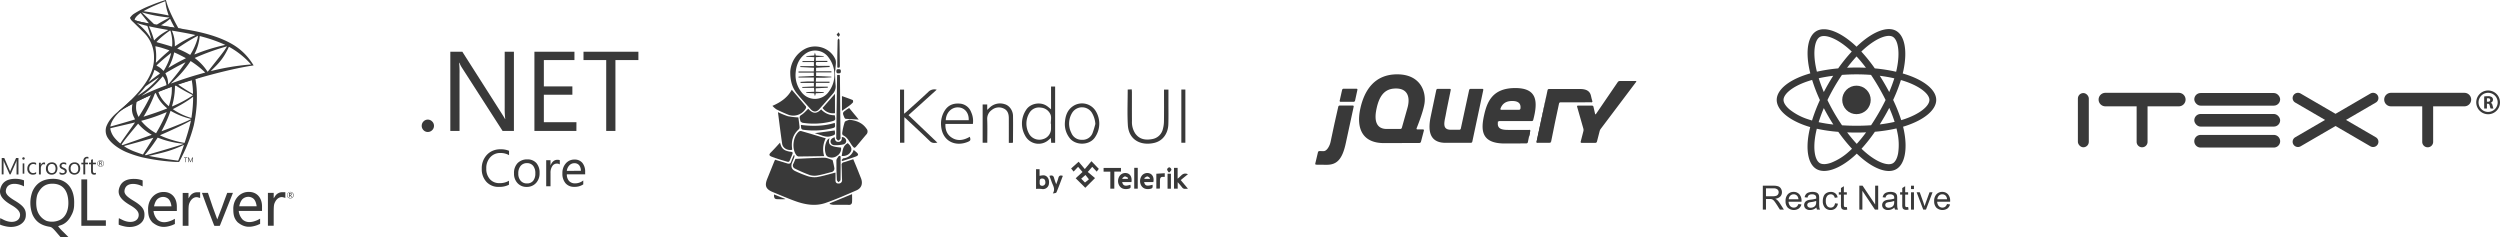 <svg xmlns="http://www.w3.org/2000/svg" width="1547.245" height="146.945" viewBox="0 0 1547.245 146.945">
  <g id="Group_606" data-name="Group 606" transform="translate(-153 -217)">
    <g id="Group_408" data-name="Group 408" transform="translate(152.86 217.002)">
      <g id="Group_407" data-name="Group 407" transform="translate(65.548 -0.002)">
        <path id="Path_2315" data-name="Path 2315" d="M957.538,643.518l-20.072,6.554L920,657.779l-4.885,1.29c-1.244,1.183-2.549,2.382-3.96,3.6-1.547,1.335-2.989,2.549-4.1,3.429a30.553,30.553,0,0,0-3.975,3.944,17.884,17.884,0,0,0-2.943,4.976,8.354,8.354,0,0,0,1.184,7.51c2.063,3.034,6.175,6.129,10.969,8.238a69.69,69.69,0,0,0,9.649,3.232,127.765,127.765,0,0,0,20.572,2.928,23.6,23.6,0,0,0,2.655,0,36.168,36.168,0,0,0,1.957-3.717,93.965,93.965,0,0,0,7.115-18.828,89.233,89.233,0,0,0,1.82-13.047c.106-1.472.152-6.4.061-8.071a56.68,56.68,0,0,0-.758-7.115,1.638,1.638,0,0,1-.045-.622,26.154,26.154,0,0,1,2.715-.819l-.5-1.183h0Zm-4.582,2.685a49.139,49.139,0,0,1,.789,7.6,4.068,4.068,0,0,1-.015,1.032c-.121,0-2.564-1.441-4.308-2.533-1.517-.956-4.4-2.867-4.855-3.232-.152-.106-.137-.121,1.107-.546C947.782,647.812,952.789,646.2,952.956,646.2Zm-10.226,3.368a5.039,5.039,0,0,1,1.32.713,94.047,94.047,0,0,0,9.194,5.113c.561.243.622.151-.668,1.032a66.122,66.122,0,0,1-10.423,5.6c-.743.334-1.365.592-1.38.592a3.926,3.926,0,0,1,.182-.834,44.74,44.74,0,0,0,1.624-10.666c.015-1.517.015-1.517.152-1.562-.031.015-.015.015,0,.015Zm-2.109.8a32.693,32.693,0,0,1-.091,4.415,38.614,38.614,0,0,1-1.4,6.6,10.126,10.126,0,0,1-.349,1.062,26.686,26.686,0,0,1-2.822-2.746,20.531,20.531,0,0,1-2.791-4.066,12.789,12.789,0,0,1-.85-2.063c.243-.167,8.238-3.262,8.3-3.2Zm-9.922,3.9a.056.056,0,0,1,.046.015,2.837,2.837,0,0,1,.228.546,20.5,20.5,0,0,0,2.518,4.506,25.679,25.679,0,0,0,3.5,3.778c.364.3.7.592.743.637.091.091.122.076-2.352,1.017-2.867,1.092-5.993,2.185-9.573,3.338q-1.283.414-2.564.834c-.137.046-.091-.03.3-.652a85.319,85.319,0,0,0,5.993-12.077c.258-.668.516-1.335.561-1.487a.547.547,0,0,1,.334-.395,1.469,1.469,0,0,1,.258-.061Zm-3.034,1.259a33.955,33.955,0,0,1-1.487,3.141c-1.472,2.867-3.08,5.689-5.234,9.118-.364.592-.713,1.138-.758,1.2-.076.106-.106.076-.349-.394a13.911,13.911,0,0,1-1.168-3.52,14.164,14.164,0,0,1,.076-4.521c.2-.941.182-.925.637-1.153,1.942-.986,8.223-3.93,8.284-3.869Zm26.171,1.062v.637a82.538,82.538,0,0,1-.9,11.409c-.091.592-.167,1.077-.182,1.092,0,0-.44-.121-.956-.273a39.149,39.149,0,0,1-6.979-2.989,30.907,30.907,0,0,1-3.55-2.185c.015-.015.652-.349,1.4-.743a89.375,89.375,0,0,0,8.3-4.87c.925-.622,2.321-1.623,2.625-1.9l.243-.182Zm-37.625,4.49c.061,0,.045.121-.046.668-.061.395-.137,1.123-.167,1.623a11.225,11.225,0,0,0,1.335,6.1,12.608,12.608,0,0,1,.531,1.153c-.106.091-10.15,3.035-13.305,3.9-.941.258-1.76.485-1.821.5-.106.03-.121.015-.076-.243.349-2.23,2.048-5.143,4.415-7.6a19.625,19.625,0,0,1,4.992-3.823c1.547-.88,3.929-2.2,4.111-2.26,0-.015.015-.015.03-.015Zm23.667,4.233a6.113,6.113,0,0,1,.819.44,45.7,45.7,0,0,0,11.621,4.521l.349.076-.486.273c-2.018,1.123-8.648,3.884-15.429,6.418-.986.364-1.957.728-2.139.8a1.1,1.1,0,0,1-.349.106c0-.015.273-.546.622-1.2a74.866,74.866,0,0,0,4.779-10.878c.122-.288.2-.546.213-.561Zm-2.412.789a4.352,4.352,0,0,1-.258.7,96.093,96.093,0,0,1-5.265,10.605c-.561,1-1.032,1.806-1.047,1.806s-.47-.273-1.016-.607a31.2,31.2,0,0,1-7.935-6.751l-.273-.334,1.38-.379a99.049,99.049,0,0,0,13.321-4.6C936.965,666.306,937.451,666.108,937.466,666.108Zm14.99,5.234h0c.015.349-.759,3.474-1.4,5.735-.531,1.9-.986,3.383-1.82,6.008-.364,1.153-.682,2.109-.7,2.109a1,1,0,0,1-.2-.045,63.4,63.4,0,0,1-12.334-3.474c-1.062-.425-2.579-1.108-2.67-1.183a17.716,17.716,0,0,1,2.033-.956c6.9-3.019,14.064-6.448,16.522-7.919a1.977,1.977,0,0,1,.562-.273Zm-34.606,1.183c.03.03-1.9,2.807-4.6,6.584-.941,1.32-2.033,2.867-2.443,3.444s-1.032,1.487-1.381,2.033l-.638.986-.683-.576a25.284,25.284,0,0,1-2.822-2.883,12.451,12.451,0,0,1-2.534-4.9c-.167-.728-.167-1.093-.015-1.138.227-.061,4.278-1.017,8.072-1.9,2.109-.485,4.551-1.062,5.431-1.274s1.593-.379,1.608-.379Zm1.942.743.485.546a28.488,28.488,0,0,0,7.116,5.826,3.991,3.991,0,0,1,.819.531c-.106.076-9.376,3.368-13.669,4.855-2.412.85-4.4,1.532-4.415,1.532a2.6,2.6,0,0,1-.3-.2l-.273-.2.44-.637c1.426-2.063,3.217-4.324,7.116-9.027l2.685-3.232Zm12.107,8.663c.015-.015.682.228,1.5.531a48.587,48.587,0,0,0,5.629,1.745,62.33,62.33,0,0,0,8.511,1.472c.334.03.516.061.455.106-.106.061-2.336.8-3.975,1.32-2.61.819-10.575,3.171-17.068,5.037-1.2.349-2.23.637-2.291.652a1.2,1.2,0,0,1-.652-.167,10.98,10.98,0,0,1,.8-1.016,90.057,90.057,0,0,0,6.16-8.284c.5-.759.925-1.381.925-1.4Zm-2.67.076c.015.015-1.062,1.745-2.943,4.718-.8,1.259-1.7,2.685-2.018,3.186-.3.485-.758,1.244-1.016,1.669l-.44.774-.228-.061c-.546-.152-4.385-1.5-5.4-1.912a37.554,37.554,0,0,1-3.535-1.623,14.761,14.761,0,0,1-2.609-1.654c.03-.015,2.109-.577,4.612-1.259,6.645-1.806,10.332-2.852,12.744-3.611a6.077,6.077,0,0,1,.834-.227Zm18.889,4.43h.015c.061.152-2.4,6.979-3.292,9.133-.2.485-.273.607-.379.592-.258-.015-3.823-.516-5.993-.834-3.777-.576-10.119-1.684-11.712-2.048l-.364-.076,2.26-.516c4.855-1.092,7.191-1.684,9.558-2.412a67.556,67.556,0,0,0,8.936-3.444,7.344,7.344,0,0,1,.971-.395Z" transform="translate(-899.722 -596.728)" fill="#393939"/>
        <path id="Path_2316" data-name="Path 2316" d="M1130.874,0a96.473,96.473,0,0,0-9.194,3.307,57.4,57.4,0,0,0-10.574,5.31,8.017,8.017,0,0,0-2.048,2.048,1.415,1.415,0,0,0-.091.516L1111,13.107l4.839,1.547,11.515,2.063,13.169,2.261.137-1.138c-.045,0-.076-.015-.121-.015l-1.73-.273-.349-.622c-1.79-3.156-3.763-7.07-4.916-9.71a50.19,50.19,0,0,1-2.215-6.114c-.258-1.032-.288-1.092-.455-1.107h0Zm-.243.774h.016c.015.015.076.44.136.94a31.7,31.7,0,0,0,1.472,6.387c.561,1.669.561,1.578-.091,1.381-1.548-.425-8.481-1.623-13.5-2.321-.8-.106-1.487-.212-1.487-.228-.061-.061,3.626-1.988,5.249-2.746,2.078-.956,7.783-3.338,8.208-3.414Zm-14.625,6.8.592.2a90.431,90.431,0,0,0,15.763,3c.5.046.926.091.94.091a7.014,7.014,0,0,1-.956.5c-2.154,1.077-4.521,2.4-6.16,3.414a6.278,6.278,0,0,1-.986.546c-.061,0-.379-.061-.713-.106l-.607-.091-1.517-1.487c-2.67-2.594-4.764-4.6-5.568-5.355Zm-.607.47,2.139,2.67c1.168,1.472,2.351,2.913,2.61,3.231a4.964,4.964,0,0,1,.455.592c-.061.045-3.095-.546-4.7-.91-1.654-.379-2.336-.561-3.353-.88l-.834-.273v-.213c.015-1.017,1.3-2.534,3.489-4.081l.2-.137Zm18.175,3.641c.061,0,.136.137.318.546.516,1.138,2.124,4.2,2.518,4.794.122.2.334.213-1.805-.136-5.143-.835-6.8-1.107-6.8-1.138a1.574,1.574,0,0,1,.349-.228,29.621,29.621,0,0,0,4.627-3.2c.349-.288.668-.561.728-.607.015-.03.046-.045.061-.03Z" transform="translate(-1093.752 0.002)" fill="#393939"/>
        <path id="Path_2317" data-name="Path 2317" d="M1009.706,143.777a1.511,1.511,0,0,0-.015,1.32,6,6,0,0,0,1.426,1.684s6.751,6.584,7.571,7.525a21.093,21.093,0,0,1,5.507,14.413,23.336,23.336,0,0,1-2.4,10.908c-3.156,6.888-9.816,14.489-20.087,22.924l1.5-.5a48.249,48.249,0,0,1,5.386-3.2,192,192,0,0,1,25.048-11.212c14.2-5.34,37.549-11.591,50.839-13.624l1.381-.213-.213-.334a46.741,46.741,0,0,0-3.05-4.293,36.455,36.455,0,0,0-10.771-8.966c-5.947-3.322-13.639-5.917-23.379-7.843-1.836-.364-5.871-1.062-9.148-1.563-6.948-1.077-11.439-1.82-16.385-2.67-1.775-.3-4.43-.759-6.19-1.138a39.319,39.319,0,0,1-4.02-1.077c-1.092-.425-2.67-.85-3-2.139Zm3.914,3.793a4.242,4.242,0,0,1,.576.182c.577.2,1.32.425,2.2.668q1,.275,2,.531c.91.227,1.669.44,1.684.44.106.106,1.639,5.006,2.155,6.888.2.713.349,1.32.334,1.32a3.064,3.064,0,0,1-.379-.592,31.58,31.58,0,0,0-7.829-8.845,6.468,6.468,0,0,1-.743-.591Zm7.464,2.063a5.956,5.956,0,0,1,.819.136c2.579.577,7.206,1.457,10.165,1.957a3.709,3.709,0,0,1,.9.2,1.532,1.532,0,0,1-.41.258c-.5.258-2.519,1.456-3.186,1.911a29.066,29.066,0,0,0-4.294,3.429c-.44.44-.819.8-.819.8s-.091-.258-.167-.577a49.16,49.16,0,0,0-2.716-7.434,6.522,6.522,0,0,1-.3-.7c0,.03,0,.015.015.015Zm13.138,2.5a5.839,5.839,0,0,1,.546,1.684,24.828,24.828,0,0,1,.728,6.949,13.027,13.027,0,0,1-.091,1.3l-.045.152-.789-.258c-1.623-.516-4.263-1.29-6.523-1.927-1.29-.349-2.336-.668-2.336-.7a35.884,35.884,0,0,1,2.685-2.685,70.384,70.384,0,0,1,5.826-4.521Zm1.047.152c.046-.045,6.281,1.032,9.118,1.578,2.109.41,5.173,1.047,5.355,1.123.091.03-.228.212-1.244.667a65.864,65.864,0,0,0-9.937,5.4c-.774.516-1.426.941-1.441.941a8.3,8.3,0,0,1-.03-.971,21.188,21.188,0,0,0-1.639-8.253A2.285,2.285,0,0,1,1035.271,152.288Zm16.127,3.186a11.426,11.426,0,0,1-.334,2,38.032,38.032,0,0,1-3.823,8.769,10.1,10.1,0,0,1-.637,1.032,6.468,6.468,0,0,1-.91-.486,49.4,49.4,0,0,0-5.947-2.913c-.607-.258-1.138-.47-1.153-.5-.106-.091,4.779-3.323,7.358-4.87,2.048-1.244,5.386-3.1,5.447-3.034Zm1.153.182c.137,0,2.9.759,4.339,1.183a89.53,89.53,0,0,1,10.332,3.778l1.107.5-.774.182a113.1,113.1,0,0,0-17.493,5.416c-.44.182-.834.334-.865.334a3.9,3.9,0,0,1,.318-.774,30.716,30.716,0,0,0,2.928-10.1c.016-.288.061-.516.106-.516Zm-27.49,6.311c.045-.046,2.154.455,3.292.773,1.729.486,5.4,1.714,5.4,1.806,0,.015-.409.364-.895.789-1.988,1.654-3.9,3.4-6.19,5.613-.683.653-1.259,1.184-1.289,1.184s-.045-.091-.031-.213a34.2,34.2,0,0,0-.212-9.148C1025.09,162.347,1025.045,161.983,1025.06,161.968Zm44.316.046a29.132,29.132,0,0,1-1.608,2.5c-.91,1.3-2.246,3.035-5.265,6.827-1.593,2-3.383,4.263-3.975,5.022-.607.759-1.108,1.4-1.123,1.4a5.236,5.236,0,0,1-.425-.607,31.352,31.352,0,0,0-6.145-6.782c-.455-.379-.956-.789-1.122-.91a1.691,1.691,0,0,1-.3-.258c0-.045,2.579-1.153,4.536-1.942,3.429-1.4,8.1-3.065,11.606-4.142,1.836-.576,3.793-1.138,3.823-1.107Zm1.168.3a3.493,3.493,0,0,1,.865.425,51.461,51.461,0,0,1,10.15,7.616c.8.789,2.792,2.852,2.761,2.867,0,0-.7.061-1.517.121a149.535,149.535,0,0,0-22.423,3.732c-.531.121-1,.228-1.031.228s.561-.592,1.3-1.3c4.612-4.445,6.721-7.252,9.209-12.259.349-.743.653-1.38.683-1.426Zm-33.787,3.459c.213.045,2.185.971,3.672,1.714,1.365.682,3.414,1.775,3.52,1.866.015.015-.713.394-1.608.834-2.852,1.426-5.295,2.776-7.844,4.324-.728.44-1.335.8-1.35.8-.061,0-.046-.061.364-.8a31.675,31.675,0,0,0,3.08-8.359c.06-.228.121-.379.167-.379Zm-1.972.364a28.944,28.944,0,0,1-.789,2.928,37.361,37.361,0,0,1-2.685,6.16c-.243.425-.607,1.047-.8,1.4l-.379.607-.85-.819a11.146,11.146,0,0,0-2.822-2.079,4.076,4.076,0,0,1-.729-.425c0-.121,2.594-2.473,4.582-4.172,1.426-1.229,4.43-3.641,4.475-3.6Zm12.062,4.961.743.485a57.69,57.69,0,0,1,5.234,3.869c.865.713,2.533,2.215,2.867,2.579l.182.2-1.229.349c-6.949,1.927-12.319,3.641-18.585,5.947-.7.258-1.29.47-1.335.47-.091,0-.167.076,1.4-1.366a66.609,66.609,0,0,0,10.2-11.712l.531-.819Zm-3.171.789c.03.03-2.048,2.958-3.292,4.612-1.487,1.972-4.127,5.28-5.947,7.434-.759.9-1.411,1.639-1.441,1.654-.046.015-.061-.212-.061-.561a12.716,12.716,0,0,0-1.29-5.462c-.349-.7-.41-.865-.333-.941.288-.258,4.7-2.776,7.494-4.278,1.881-1,4.824-2.488,4.87-2.458Zm-19.177,4.7a6.68,6.68,0,0,1,.789.394,16.652,16.652,0,0,1,2.609,1.76,4.526,4.526,0,0,1-.88.728c-1.441,1.032-3.626,2.685-4.9,3.7-1.335,1.062-1.381,1.092-1.229.865a27.955,27.955,0,0,0,2.033-3.5,28.24,28.24,0,0,0,1.274-3.171,2.583,2.583,0,0,1,.3-.774Zm5.113,4.005c.076-.015.167.121.576.728a10.946,10.946,0,0,1,1.7,4.415l.03.3-2.078.8c-3.717,1.441-7.146,2.867-9.467,3.929-.652.3-1.79.85-2.533,1.214s-1.35.667-1.35.652.47-.364,1.047-.789a61.173,61.173,0,0,0,11.409-10.514c.319-.379.607-.728.637-.743Zm-2.352.577a32.051,32.051,0,0,1-2.852,3.216,50.317,50.317,0,0,1-9.422,7.6c-.455.288-.865.546-.91.577-.106.061.03-.091,1.608-1.806,1-1.077,1.76-1.987,2.625-3.11a5.127,5.127,0,0,1,1.517-1.441C1022.056,184.6,1027.2,181.114,1027.26,181.175Z" transform="translate(-994.296 -133.323)" fill="#393939"/>
      </g>
      <path id="Path_2318" data-name="Path 2318" d="M32.815,1348.4c-.28,0-.56.027-.837.027-5.653.3-9.465,2.789-11.695,7.647a20.161,20.161,0,0,0,.021,14.558c2,4.319,5.231,6.6,10.625,7.46,1.141.187,1.907.813,4.117,3.394l2.72,3.186H42.7l-3.28-3.307a35.045,35.045,0,0,1-3.28-3.53c0-.139.694-.443,1.533-.7,2.768-.838,5.066-2.976,6.674-6.253a13.133,13.133,0,0,0,1.675-6.719c.488-9.745-4.65-15.838-13.206-15.769v0Zm4.325,25.485a11.6,11.6,0,0,1-8.159.56,10.524,10.524,0,0,1-5.653-6.071c-1.138-3.024-.976-8.6.325-11.113,2.093-4,4.861-5.839,8.906-5.839,6,0,9.412,3.674,9.857,10.58.352,5.765-1.578,10.09-5.274,11.882Zm85.211-17.161a5.284,5.284,0,0,0-4.72,2.488l-.837,1.307v-3.4h-3.581v20.371h3.579v-6.511c0-5.954.074-6.65.906-8.279,1.147-2.234,3.119-3.349,5.026-2.815l1.28.373v-3.53H122.35v-.006Zm-21.037-.187a10.318,10.318,0,0,0-2.186.256c-4.792,1.253-7.493,5.839-7.327,10.559,0,3.952.768,5.927,2.675,8,3.906,3.2,7.439,3.461,12.206,1.741.813-.346,1.7-.746,1.7-.746v-3.2l-1.7.88c-3.858,1.68-6.764,1.68-9.092-.3a9.174,9.174,0,0,1-2.439-5.394h14.438v-2.747c0-5.6-3.37-9.135-8.276-9.044Zm-5.839,8.932s.533-3.493,2.512-4.863a5.4,5.4,0,0,1,3.114-1,4.982,4.982,0,0,1,3.024,1.021c1.813,1.394,2.117,4.813,2.117,4.813H95.474v.026h0Zm-86.328-3.674c-3.882-2.352-5.6-4.048-5.394-6.047.6-5.533,7.439-4.768,11.225-2.674l.027-3.722a14.6,14.6,0,0,0-5.093-.954c-4.6-.069-7.578,1.44-8.972,4.511-2.048,4.533-.235,7.951,6.319,11.764,3.679,2.141,5.306,4,5.306,6.026,0,4.186-5.047,5.647-10.255,3.021-1.072-.533-1.978-.979-2.026-.979a32.147,32.147,0,0,0-.091,4.026,22.243,22.243,0,0,0,4,1.135c5.951,1.187,11.367-1.6,11.878-6.138.445-4.255-1.093-6.487-6.925-9.972v0Zm144.9-5.306a10.847,10.847,0,0,0-2.213.259c-4.786,1.253-7.482,5.839-7.3,10.559,0,3.946.765,5.9,2.672,7.972,3.906,3.208,7.439,3.466,12.231,1.744.81-.347,1.693-.741,1.693-.741v-3.21l-1.7.885c-3.866,1.675-6.773,1.675-9.092-.3a9.059,9.059,0,0,1-2.443-5.394h14.414v-2.746c0-5.572-3.37-9.111-8.276-9.017l.008-.006Zm-5.839,8.932s.539-3.488,2.514-4.885a5.371,5.371,0,0,1,3.112-1,4.982,4.982,0,0,1,3.024,1.024c1.813,1.395,2.117,4.837,2.117,4.837H148.206l0,.024Zm-65.634-3.581c-3.882-2.346-5.6-4.048-5.391-6.047.6-5.535,7.439-4.767,11.225-2.674l.027-3.722a14.533,14.533,0,0,0-5.093-.95c-4.6-.069-7.578,1.44-8.975,4.511-2.045,4.533-.208,7.951,6.324,11.764,3.674,2.138,5.3,3.973,5.3,6,0,4.186-5.045,5.671-10.252,3.021-1.066-.533-1.973-.973-2.026-.973a32.145,32.145,0,0,0-.091,4.026,24.362,24.362,0,0,0,3.973,1.136c5.957,1.189,11.375-1.6,11.884-6.133.443-4.234-1.093-6.466-6.906-9.953v0Zm92.514-5.165a5.263,5.263,0,0,0-4.719,2.49l-.837,1.3v-3.391h-3.581v20.365h3.578v-6.511c0-5.951.072-6.65.907-8.276,1.146-2.231,3.119-3.349,5.026-2.813l1.28.373v-3.538Zm-120.99,5.047v-12.974h-3.61v28.738H65.664v-3.394H54.092v-12.37Zm83.488,4.045-2.976,7.743-2.861-7.786-2.906-8.628h-3.7c2.395,6.789,5,13.694,7.626,20.39,1.139.026,2.28,0,3.418,0l4.018-10.089,4.093-10.3h-3.533s-1.56,4.09-3.186,8.671l0,0Zm-75.169-24.85a1.977,1.977,0,0,0,1.467-.586,1.945,1.945,0,0,0,.6-1.44,1.912,1.912,0,0,0-.6-1.44,2.006,2.006,0,0,0-1.44-.56,1.979,1.979,0,0,0-1.467.581,1.939,1.939,0,0,0-.581,1.44,1.878,1.878,0,0,0,.581,1.44,1.958,1.958,0,0,0,1.44.56v.005Zm-1.28-3.306a1.827,1.827,0,0,1,3.12,1.28,1.791,1.791,0,0,1-.533,1.3,1.742,1.742,0,0,1-1.28.512,1.7,1.7,0,0,1-1.28-.512,1.791,1.791,0,0,1-.533-1.3A1.72,1.72,0,0,1,61.131,1337.609Zm.861,1.467h.235c.165,0,.328.16.467.464l.28.629h.44l-.346-.7c-.141-.28-.28-.442-.443-.488a.849.849,0,0,0,.485-.256.64.64,0,0,0,.16-.467.6.6,0,0,0-.208-.49,1.167,1.167,0,0,0-.747-.205h-.741v2.605h.373v-1.093Zm0-1.211h.326a.833.833,0,0,1,.491.117c.088.069.112.16.112.325,0,.3-.187.443-.533.443h-.4v-.885Zm-59.635.979c0-.907-.027-1.581-.048-1.978H2.33a5.948,5.948,0,0,0,.3,1.05l3.466,7.743h.581l3.466-7.812a7.047,7.047,0,0,0,.3-.979h.027c-.069.773-.093,1.445-.093,1.981v6.834h1.186v-10.159H10.079l-3.186,7.066c-.117.28-.28.7-.488,1.253H6.356a8.138,8.138,0,0,0-.464-1.205L2.778,1335.5H1.2v10.159H2.338v-6.81l.019-.005Zm11.809.019H15.19v6.327H14.166Zm.512-2.32a.722.722,0,0,0,.533-.213.74.74,0,0,0,.235-.533.671.671,0,0,0-.232-.533.746.746,0,0,0-.539-.214.73.73,0,0,0-.533.214.75.75,0,0,0-.234.533.642.642,0,0,0,.234.533.768.768,0,0,0,.533.213Zm7.813,8.786v-1.115a2.947,2.947,0,0,1-1.787.627,2.315,2.315,0,0,1-1.795-.747,2.887,2.887,0,0,1-.674-2,3,3,0,0,1,.72-2.112,2.342,2.342,0,0,1,1.813-.768,2.976,2.976,0,0,1,1.722.56v-1.187a3.544,3.544,0,0,0-1.675-.373,3.584,3.584,0,0,0-2.746,1.094,4.087,4.087,0,0,0-1.019,2.88,3.694,3.694,0,0,0,.928,2.608,3.3,3.3,0,0,0,2.512,1.045,4.1,4.1,0,0,0,2-.512Zm2.93-3.373a3.281,3.281,0,0,1,.533-1.973,1.459,1.459,0,0,1,1.187-.629,1.362,1.362,0,0,1,.88.235v-1.211a1.845,1.845,0,0,0-.693-.093,1.768,1.768,0,0,0-1.12.4,2.45,2.45,0,0,0-.786,1.227h-.027v-1.485h-1.16v7.253H25.4v-3.722Zm6.674,3.866a3.432,3.432,0,0,0,2.626-1.05,4.573,4.573,0,0,0,.069-5.557,3.2,3.2,0,0,0-2.533-1,3.639,3.639,0,0,0-2.626.955,3.955,3.955,0,0,0-1.067,2.928,3.779,3.779,0,0,0,.928,2.674,3.377,3.377,0,0,0,2.6,1.048v0Zm-1.653-5.908a2.292,2.292,0,0,1,1.744-.7,2.168,2.168,0,0,1,1.723.7,3.888,3.888,0,0,1,.045,4.162,2.119,2.119,0,0,1-1.744.747,2.267,2.267,0,0,1-1.768-.747,2.939,2.939,0,0,1-.651-2.048,2.847,2.847,0,0,1,.651-2.114Zm10.346,5.277a1.905,1.905,0,0,0,.677-1.488,1.816,1.816,0,0,0-.533-1.325,4.115,4.115,0,0,0-1.352-.789,4.226,4.226,0,0,1-1.093-.605,1,1,0,0,1-.3-.746.878.878,0,0,1,.347-.72,1.433,1.433,0,0,1,.933-.277,2.74,2.74,0,0,1,1.653.515v-1.163a3.409,3.409,0,0,0-1.56-.346,2.767,2.767,0,0,0-1.84.6,1.992,1.992,0,0,0-.256,2.811,3.757,3.757,0,0,0,1.3.813,4.894,4.894,0,0,1,1.187.674.886.886,0,0,1,.3.694c0,.677-.464,1.026-1.37,1.026a2.875,2.875,0,0,1-1.885-.693v1.253a3.428,3.428,0,0,0,1.787.443,3.153,3.153,0,0,0,2-.674l.006,0Zm5.535-6.975a3.64,3.64,0,0,0-2.626.954,3.977,3.977,0,0,0-1.067,2.928,3.792,3.792,0,0,0,.928,2.675,3.786,3.786,0,0,0,5.231,0,3.906,3.906,0,0,0,.979-2.789,3.978,3.978,0,0,0-.907-2.768,3.279,3.279,0,0,0-2.533-1l-.005,0Zm2.256,3.813a3.119,3.119,0,0,1-.581,2.048,2.12,2.12,0,0,1-1.744.747,2.266,2.266,0,0,1-1.768-.747,2.939,2.939,0,0,1-.65-2.048,2.981,2.981,0,0,1,.7-2.138,2.293,2.293,0,0,1,1.744-.7,2.206,2.206,0,0,1,1.717.7,3.534,3.534,0,0,1,.581,2.138Zm3.141,3.629h1.16v-6.279h1.7v-.976h-1.7v-1.12c0-1.018.394-1.53,1.211-1.53a1.6,1.6,0,0,1,.763.187v-1.048a2.132,2.132,0,0,0-.838-.114,2.164,2.164,0,0,0-1.557.581,2.446,2.446,0,0,0-.746,1.883v1.189H50.484v.976h1.227v6.255Zm4.765-1.979c0,1.419.627,2.141,1.906,2.141a2.1,2.1,0,0,0,1.093-.24v-1a1.214,1.214,0,0,1-.746.235.988.988,0,0,1-.835-.3,1.7,1.7,0,0,1-.259-1.045v-4.093h1.84v-.976h-1.84v-2.138c-.4.139-.792.256-1.163.373v1.765H55.228v.976h1.253v4.3Zm124.784,13.369a2,2,0,0,0-1.44-.56,2,2,0,0,0-2.048,2.026,1.9,1.9,0,0,0,.579,1.44,2.047,2.047,0,0,0,1.467.56,2,2,0,0,0,1.467-.582,1.964,1.964,0,0,0,.6-1.44,2.015,2.015,0,0,0-.627-1.445Zm-.187,2.746a1.87,1.87,0,0,1-2.56,0,1.808,1.808,0,0,1-.533-1.307,1.743,1.743,0,0,1,1.813-1.786,1.737,1.737,0,0,1,1.28.507,1.76,1.76,0,0,1,.533,1.28A1.673,1.673,0,0,1,181.082,1359.793Zm-1.045-1.187a1.006,1.006,0,0,0,.488-.256.643.643,0,0,0,.16-.469.594.594,0,0,0-.208-.488,1.17,1.17,0,0,0-.746-.205h-.741v2.6h.373V1358.7h.232c.16,0,.32.16.464.464l.277.627h.443l-.346-.7c-.12-.3-.259-.443-.4-.488l0,.006Zm-.256-.234h-.4v-.88h.328a.816.816,0,0,1,.488.115c.093.069.115.16.115.325,0,.3-.187.44-.533.44ZM114.911,1338.1h.325v-2.6h.861v-.325H114.05v.325h.861v2.6Zm1.973-1.957a4.676,4.676,0,0,0-.019-.579,1.613,1.613,0,0,0,.091.3l1,2.234h.16l1-2.256c.027-.069.048-.16.093-.28-.021.232-.021.418-.021.56v1.973h.347v-2.928h-.419l-.906,2.021c-.021.072-.094.213-.139.373h-.027a2.124,2.124,0,0,0-.133-.347l-.907-2.048h-.469v2.933h.328v-1.957l.019,0Z" transform="translate(0 -1237.727)" fill="#393939"/>
    </g>
    <g id="Group_414" data-name="Group 414" transform="translate(-1034.567 867.951)">
      <path id="Path_2329" data-name="Path 2329" d="M1667.255-378.037c2.56.777,5.013,1.5,7.45,2.271,1.278.4,2.121.252,2.556-1.232a36.556,36.556,0,0,1,1.59-3.848l.445.115a4.746,4.746,0,0,1-.136,1.151c-.42,1.121-.914,2.214-1.358,3.326-.995,2.492-.253,4.337,2.206,5.39a68.728,68.728,0,0,0,7.13,2.893,13.628,13.628,0,0,0,5.845.727c3.8-.619,7.511-1.788,11.673-2.835,0,1.495.046,3.052-.013,4.606-.054,1.429.587,2.252,1.983,2.157a2,2,0,0,0,2.077-2.355c-.148-2.962-.118-5.934-.262-8.9a1.6,1.6,0,0,1,1.4-1.9c1.866-.514,3.687-1.19,5.8-1.886.833,2.005,1.667,3.975,2.472,5.955.772,1.9,1.509,3.813,2.274,5.716,1.325,3.3.449,6.213-2.745,7.606-6.323,2.758-12.656,5.546-19.165,7.8-6.284,2.179-12.659,1.058-18.772-1.15-4.661-1.683-9.211-3.676-13.8-5.552-4.386-1.793-5.255-3.937-3.455-8.337,1.38-3.376,2.731-6.764,4.1-10.144C1666.758-376.977,1667-377.478,1667.255-378.037Z" transform="translate(0 -174.068)" fill="#393939"/>
      <path id="Path_2330" data-name="Path 2330" d="M1711.191-586.547a17.082,17.082,0,0,1,8.6-13.8c6.813-3.974,16.181-1.082,19.314,6.177.713,1.651.1,3.885.05,5.85-.02.725-.3,1.45-.279,2.169.083,2.713.156,5.432.4,8.134a6.735,6.735,0,0,1-1.861,5.285c-2.792,3.168-5.55,6.366-8.381,9.5-1.62,1.792-3.526,1.76-5.166-.058-2.752-3.05-5.506-6.1-8.147-9.247C1712.547-576.323,1711.182-580.268,1711.191-586.547Zm3.273,1.812a16.692,16.692,0,0,0,3.558,10.69,10.428,10.428,0,0,0,17.007-.1,17.532,17.532,0,0,0-.03-21.067,10.191,10.191,0,0,0-14.533-2.355C1716.217-594.395,1714.638-589.859,1714.464-584.735Z" transform="translate(-34.537 -20.05)" fill="#393939"/>
      <path id="Path_2331" data-name="Path 2331" d="M1736.73-414.608c-5.472.093-10.689.21-15.907.226a2.254,2.254,0,0,1-1.441-.993c-2.688-3.8-2.007-10.853,1.361-14.1a2.145,2.145,0,0,1,1.587-.683c5.077,1.437,10.125,2.975,15.393,4.55A14.679,14.679,0,0,0,1736.73-414.608Z" transform="translate(-39.087 -139.732)" fill="#393939"/>
      <path id="Path_2332" data-name="Path 2332" d="M1718.15-374.948c6.1-.273,11.95-.653,17.8-.723,1.663-.02,3.346.835,5,1.361.212.067.335.565.41.884.3,1.276.612,2.551.82,3.843a2.221,2.221,0,0,1-1.814,2.811c-2.695.672-5.358,1.513-8.086,1.988a10.709,10.709,0,0,1-5.054-.087,85.244,85.244,0,0,1-9.369-4.058,2.092,2.092,0,0,1-.974-3.048C1717.387-373.053,1717.818-374.163,1718.15-374.948Z" transform="translate(-38.292 -177.669)" fill="#393939"/>
      <path id="Path_2333" data-name="Path 2333" d="M2200.866-506.517v-14.1h2.529v34.827h-2.452c-.06-.976-.114-1.859-.184-3.006l-1.255,1.112a9.357,9.357,0,0,1-14.712-2.615,15.133,15.133,0,0,1,.619-15.8c2.5-4.053,8.719-5.258,12.762-2.552C2199.015-508.094,2199.767-507.4,2200.866-506.517Zm-.017,8.92h-.156c0-1.872.506-3.937-.117-5.572a7.008,7.008,0,0,0-6.069-4.39,6.825,6.825,0,0,0-6.838,2.962,12.782,12.782,0,0,0,0,13.883,7.367,7.367,0,0,0,8.208,2.668,6.7,6.7,0,0,0,4.975-6.473Z" transform="translate(-362.81 -76.789)" fill="#393939"/>
      <path id="Path_2334" data-name="Path 2334" d="M2423.063-514.656c0,2.6,0,5.1,0,7.6-.008,4.623.088,9.248-.061,13.866-.186,5.781-3.477,10.23-8.582,11.474-7.953,1.938-15.929-1.391-16.489-11.081-.417-7.212-.082-14.467-.082-21.9l2.507-.11c.041.705.1,1.3.105,1.9.007,5.935-.028,11.87.019,17.805a12.751,12.751,0,0,0,2.064,7.642c2.678,3.713,6.48,4.192,10.561,3.407a8.1,8.1,0,0,0,6.489-6.123,19.424,19.424,0,0,0,.7-5.053c.082-5.82.032-11.642.032-17.463v-1.973Z" transform="translate(-512.348 -80.837)" fill="#393939"/>
      <path id="Path_2335" data-name="Path 2335" d="M1957.341-514.521l-17.45,15.742,17.868,17.023c-1.876.3-3.284.406-4.685-.958-4.662-4.538-9.454-8.944-14.2-13.4-.411-.386-.839-.755-1.557-1.4v15.834h-2.684v-32.907h2.516v14.947c.751-.614,1.171-.929,1.558-1.279,4.489-4.057,9.038-8.053,13.423-12.219A5.228,5.228,0,0,1,1957.341-514.521Z" transform="translate(-190.049 -80.915)" fill="#393939"/>
      <path id="Path_2336" data-name="Path 2336" d="M1698.79-465.21c.24,1.861.544,3.942.747,6.033a1.771,1.771,0,0,1-.486,1.315c-3.687,3.245-4.77,7.349-4.116,12.062a4.519,4.519,0,0,1,0,.63c-2.887.6-5.784-1.037-6.188-3.746-.957-6.418-1.72-12.865-2.6-19.572a47.306,47.306,0,0,0,6.14,2.539A44.808,44.808,0,0,0,1698.79-465.21Z" transform="translate(-17.113 -113.072)" fill="#393939"/>
      <path id="Path_2337" data-name="Path 2337" d="M1674.914-504.084c5.312-2.282,9.448-5.271,11.972-9.966,2.979,3.484,5.894,6.864,8.746,10.3a1.5,1.5,0,0,1-.1,1.328,8.947,8.947,0,0,1-10.991,3.755c-2.42-.986-4.812-2.058-7.145-3.232A14.43,14.43,0,0,1,1674.914-504.084Z" transform="translate(-9.289 -81.361)" fill="#393939"/>
      <path id="Path_2338" data-name="Path 2338" d="M1821.254-453.01c4.47.477,8.111,1.846,10.671,5.492a2.656,2.656,0,0,1-.1,3.691c-2.056,2.369-4.019,4.819-6.063,7.2-1.22,1.42-1.453,1.2-2.594-.26-1.781-2.273-2.811-5.239-5.761-6.525-.318-.139-.543-1-.46-1.464a37.87,37.87,0,0,1,1.52-6.647C1818.742-452.265,1820.287-452.528,1821.254-453.01Z" transform="translate(-108.126 -123.843)" fill="#393939"/>
      <path id="Path_2339" data-name="Path 2339" d="M2037.821-473.334h-16.973c-.2,3.335.811,6.148,3.244,8.006,3.811,2.912,7.9,2.239,11.829-.069.635,1.969.513,2.44-1.244,3.168-7.684,3.184-15.915-.359-16.537-10.185a15.048,15.048,0,0,1,2.244-9.153c2.057-3.29,5.1-4.58,8.867-4.375a8.121,8.121,0,0,1,7.5,5.314A13,13,0,0,1,2037.821-473.334Zm-16.775-2.335h14.194c.207-4.531-2.5-7.767-6.516-7.92C2024.61-483.745,2021.228-480.334,2021.046-475.669Z" transform="translate(-248.143 -100.909)" fill="#393939"/>
      <path id="Path_2340" data-name="Path 2340" d="M2270.142-473.729c.192-4.574,1.417-8.675,5.634-11.2a9.986,9.986,0,0,1,13.479,3.391,14.874,14.874,0,0,1-.686,16.58c-3.612,4.922-12.312,4.786-15.753-.26A13.916,13.916,0,0,1,2270.142-473.729Zm18.886.172a15.37,15.37,0,0,0-2.163-6.94,7.187,7.187,0,0,0-12.147-.021,12.738,12.738,0,0,0-.52,12.576,6.752,6.752,0,0,0,6.475,4.2,6.579,6.579,0,0,0,6.634-4.183A55.341,55.341,0,0,0,2289.028-473.557Z" transform="translate(-423.549 -100.69)" fill="#393939"/>
      <path id="Path_2341" data-name="Path 2341" d="M2121.432-461.661h-2.4V-463.5c0-4.507.022-9.014-.005-13.52-.015-2.536-.705-4.835-3.225-5.935a6.843,6.843,0,0,0-7.268.907,6.591,6.591,0,0,0-2.877,5.835c.192,4.775.055,9.563.055,14.472h-2.879v-23.7h2.832v3.369c.688-.645,1.083-1.007,1.468-1.379a9.2,9.2,0,0,1,9.213-2.192c2.916.738,5.217,3.823,5.281,7.259.1,5.36.005,10.724-.015,16.086A3.014,3.014,0,0,1,2121.432-461.661Z" transform="translate(-307.109 -100.866)" fill="#393939"/>
      <path id="Path_2342" data-name="Path 2342" d="M1735.633-475.371c3.207,3.7,5.621,2.765,7.986.389a10.844,10.844,0,0,0,8.42,3.639c.545,3.15.519,3.141-2.234,3.874a45.229,45.229,0,0,1-17.46.827c-.615-.077-1.614-.753-1.637-1.193-.065-1.227-1.252-2.616.666-3.737C1732.945-472.492,1734.16-474.021,1735.633-475.371Z" transform="translate(-47.826 -108.28)" fill="#393939"/>
      <path id="Path_2343" data-name="Path 2343" d="M2298.795-362.126l-2.765-2.964-2.767,3.171,4.485,3.795-6.026,6.005-5.942-5.918,4.236-3.866-2.741-3.191-2.765,2.932-1.55-1.915,4.646-4.181,3.833,4.536,4.1-4.855,4.56,4.74Zm-7.264,6.749,2.446-2.007-2.148-2.66-2.641,2.286Z" transform="translate(-432.476 -182.607)" fill="#393939"/>
      <path id="Path_2344" data-name="Path 2344" d="M2507.328-514.477h2.491v32.929h-2.491Z" transform="translate(-588.632 -81.063)" fill="#393939"/>
      <path id="Path_2345" data-name="Path 2345" d="M1805.3-544.258h1.568c.045.495.116.934.12,1.374q.177,18.473.341,36.947c0,.4.14.9-.047,1.174-.318.465-.841,1.078-1.284,1.084-.426,0-.926-.633-1.264-1.085-.166-.222-.045-.663-.041-1.005q.257-18.558.52-37.116C1805.221-543.279,1805.264-543.671,1805.3-544.258Z" transform="translate(-99.582 -60.337)" fill="#393939"/>
      <path id="Path_2346" data-name="Path 2346" d="M1675.438-406.479c.413,2.114,1.274,4.018,3.418,4.894a12.052,12.052,0,0,0,3.273.819c1.075.112,1.295.51.917,1.431-.195.475-.359.963-.568,1.432-1.827,4.105-.744,3.753-5.173,2.506-2.3-.649-4.579-1.424-6.823-2.257-2.045-.759-2.073-1.433-.582-2.906C1671.8-402.433,1673.55-404.447,1675.438-406.479Z" transform="translate(-5.073 -156.228)" fill="#393939"/>
      <path id="Path_2347" data-name="Path 2347" d="M1784.685-415.66c-1.1,4.146.334,5.259,7.125,5.879a5.145,5.145,0,0,1-2.409,5.071,5.486,5.486,0,0,1-5.678.6,2.471,2.471,0,0,1-1.24-1.335,10.8,10.8,0,0,1,.789-8.918C1783.524-414.8,1784.052-415.091,1784.685-415.66Z" transform="translate(-83.734 -149.838)" fill="#393939"/>
      <path id="Path_2348" data-name="Path 2348" d="M1732.9-445.327c7.158.894,14.121.842,20.95-1.267.383,2.874.378,2.852-2.158,3.484a47.485,47.485,0,0,1-16.143.927C1733.046-442.422,1733.052-442.481,1732.9-445.327Z" transform="translate(-49.647 -128.309)" fill="#393939"/>
      <path id="Path_2349" data-name="Path 2349" d="M2501.065-351.166l-4.5,3.669,4.471,5.345c-1.4-.01-2.658.529-3.637-.84-.714-1-1.581-1.89-2.707-3.212v4.023h-2.279v-12.89h2.234v6.712C2496.692-349.7,2497.611-352.553,2501.065-351.166Z" transform="translate(-578.253 -192.007)" fill="#393939"/>
      <path id="Path_2350" data-name="Path 2350" d="M2211.563-340.1V-352.3h2.177v4.119a13.567,13.567,0,0,1,2.463-.342c2.28.123,3.734,2.365,3.354,5.041a3.7,3.7,0,0,1-4.583,3.407A19.869,19.869,0,0,0,2211.563-340.1Zm2.25-4.341c-.033,1.127-.146,2.3,1.439,2.416a1.951,1.951,0,0,0,2.076-2.18c-.018-1.271-.507-2.287-1.948-2.316C2213.987-346.555,2213.716-345.586,2213.813-344.446Z" transform="translate(-382.786 -193.938)" fill="#393939"/>
      <path id="Path_2351" data-name="Path 2351" d="M1784.561-493.814a8.043,8.043,0,0,1-7.715-3.193c1.249-1.415,2.524-2.855,3.794-4.3s2.55-2.915,3.922-4.483Z" transform="translate(-80.232 -87.109)" fill="#393939"/>
      <path id="Path_2352" data-name="Path 2352" d="M2431.512-338.939h-5.717c.6,2.388,1.613,2.675,5.23,1.663.23,1.934-.077,2.361-1.875,2.611-2.448.339-4.22-.442-5.233-2.307a5.689,5.689,0,0,1,.6-6.1,4.34,4.34,0,0,1,5.127-1.037C2431.256-343.287,2432.032-341.263,2431.512-338.939Zm-2.244-1.986.241-.424c-.573-.377-1.152-1.061-1.717-1.049-.643.012-1.275.645-1.911,1.008l.247.465Z" transform="translate(-530.148 -199.338)" fill="#393939"/>
      <path id="Path_2353" data-name="Path 2353" d="M2386.779-338.94h-5.75c.519,2.365,1.9,2.764,5.055,1.647.467,1.887.185,2.335-1.649,2.619-2.434.377-4.266-.4-5.282-2.237a5.581,5.581,0,0,1,.635-6.246,4.375,4.375,0,0,1,5.018-.977C2386.39-343.356,2387.166-341.418,2386.779-338.94Zm-2.326-1.968.266-.627c-.662-.311-1.334-.88-1.984-.856-.573.021-1.121.7-1.68,1.1l.255.387Z" transform="translate(-498.956 -199.339)" fill="#393939"/>
      <path id="Path_2354" data-name="Path 2354" d="M1791.514-295.891l13.827-5.708c0,1.845.086,3.416-.03,4.973a1.7,1.7,0,0,1-1.958,1.678c-3.252-.046-6.506.012-9.757-.04a10.173,10.173,0,0,1-2.109-.483Z" transform="translate(-90.422 -229.222)" fill="#393939"/>
      <path id="Path_2355" data-name="Path 2355" d="M2349.041-352.584v-2.345H2359.8v2.283h-4.12v10.558h-2.469v-10.5Z" transform="translate(-478.467 -192.106)" fill="#393939"/>
      <path id="Path_2356" data-name="Path 2356" d="M1816.44-492.011v-9.126c2.243.8,4.476,1.553,6.653,2.445.227.093.359,1.218.113,1.508a14.178,14.178,0,0,1-2.415,2.12C1819.471-494.081,1818.1-493.169,1816.44-492.011Z" transform="translate(-107.788 -90.348)" fill="#393939"/>
      <path id="Path_2357" data-name="Path 2357" d="M2238.806-339.279c1.564-.5,2.52-.21,2.9,1.424a39.766,39.766,0,0,0,1.3,3.784c.527-1.521,1.013-2.646,1.3-3.82.368-1.508,1.192-1.929,2.789-1.356-1.3,3.414-2.521,6.833-3.944,10.168-.208.49-1.353.58-2.254.689,1.768-2.77.025-4.954-.762-7.246C2239.718-336.857,2239.252-338.062,2238.806-339.279Z" transform="translate(-401.746 -202.843)" fill="#393939"/>
      <path id="Path_2358" data-name="Path 2358" d="M1822.352-477.014l5.952,7.193c-2.742-.141-5.424-.259-8.1-.446-.272-.019-.624-.41-.753-.709-1.356-3.143-1.347-3.149,1.41-5.054C1821.32-476.349,1821.8-476.648,1822.352-477.014Z" transform="translate(-109.267 -107.137)" fill="#393939"/>
      <path id="Path_2359" data-name="Path 2359" d="M1807.695-379.337c0,4.89.037,9.78-.058,14.667-.01.48-.831.944-1.275,1.416-.348-.489-.977-.965-1-1.468-.183-4.043-.359-8.092-.275-12.135.019-.935,1.044-1.848,1.605-2.772Z" transform="translate(-99.872 -174.915)" fill="#393939"/>
      <path id="Path_2360" data-name="Path 2360" d="M1819.67-405.387c1.994,1.792,2.658,3.437,1.992,4.975-.863,2-3.028,3.2-5.77,3C1816.538-400.376,1816.245-403.6,1819.67-405.387Z" transform="translate(-107.407 -156.988)" fill="#393939"/>
      <path id="Path_2361" data-name="Path 2361" d="M1795.791-417.6c.068,1.7.586,2.987,2.319,2.9,1.7-.082,2.265-1.307,2.047-2.974a2.6,2.6,0,0,1,2.674,1.869,2.159,2.159,0,0,1-1.635,2.649,19.994,19.994,0,0,1-5.631.484,2.3,2.3,0,0,1-2.358-2.268C1793.229-416.365,1794.278-417.076,1795.791-417.6Z" transform="translate(-91.618 -148.436)" fill="#393939"/>
      <path id="Path_2362" data-name="Path 2362" d="M2413.607-355.1v12.9h-2.177v-12.9Z" transform="translate(-521.889 -191.987)" fill="#393939"/>
      <path id="Path_2363" data-name="Path 2363" d="M2456.42-343.81l5.208-.329v2.282c-2.551-.166-2.961.235-2.968,2.849q-.006,1.969-.027,3.937a2.254,2.254,0,0,1-.141.458h-2.073Z" transform="translate(-553.201 -199.615)" fill="#393939"/>
      <path id="Path_2364" data-name="Path 2364" d="M1773.546-431.19c.371,2.832.313,2.655-2.3,3.511-2.456.806-4.563.062-6.754-.747-.992-.366-2.009-.665-3.3-1.087Z" transform="translate(-69.342 -139.029)" fill="#393939"/>
      <path id="Path_2365" data-name="Path 2365" d="M1806.938-600.561c0-2.424-.023-4.865.005-7.306.037-3.194.092-6.389.2-9.581.013-.365.441-.716.677-1.073.166.36.47.717.477,1.08.1,5.3.143,10.61.239,15.914C1808.561-600.319,1808-600.2,1806.938-600.561Z" transform="translate(-101.169 -8.651)" fill="#393939"/>
      <path id="Path_2366" data-name="Path 2366" d="M2481.334-333.793h-2.079v-9.268h2.079Z" transform="translate(-569.094 -200.365)" fill="#393939"/>
      <path id="Path_2367" data-name="Path 2367" d="M1815.592-385.243c.4-.4.769-1.091,1.216-1.15a7.245,7.245,0,0,0,6.284-5.207c.615.513,1.128.933,1.632,1.364,1.558,1.333,1.5,2.076-.429,2.792-2.7,1-5.463,1.837-8.2,2.744Z" transform="translate(-107.198 -166.583)" fill="#393939"/>
      <path id="Path_2368" data-name="Path 2368" d="M1678.024-300.944l6.941,2.761v.2c-1.759,0-3.528.118-5.273-.038C1678.346-298.14,1677.949-298.944,1678.024-300.944Z" transform="translate(-11.448 -229.678)" fill="#393939"/>
      <path id="Path_2369" data-name="Path 2369" d="M2479.26-353.112c-.311-.615-.917-1.268-.843-1.833.064-.49.941-1.26,1.381-1.211a1.884,1.884,0,0,1,1.255,1.386c0,.567-.7,1.137-1.1,1.706Z" transform="translate(-568.506 -191.25)" fill="#393939"/>
      <path id="Path_2370" data-name="Path 2370" d="M1806.239-553.347c-.836.049-1.22-.282-1.208-1.389.013-1.124.572-1.213,1.372-1.206.854.007,1.454.075,1.442,1.31S1807.246-553.346,1806.239-553.347Z" transform="translate(-99.848 -52.204)" fill="#393939"/>
      <path id="Path_2371" data-name="Path 2371" d="M1805.51-629.473l1.177-1.478c.3.491.806.972.829,1.476.02.441-.5.907-.788,1.362Z" transform="translate(-100.181)" fill="#393939"/>
      <path id="Path_2372" data-name="Path 2372" d="M1746.131-568.011l-7.424.348-.094,2.129,4.993.261.015.466-4.9.23-.428,1.546-.246-.008-.292-1.5-4.944-.3.009-.446,4.967-.239c-.06-.828-.107-1.482-.175-2.4h-7.239l-.023-.553,7.171-.327v-2.163h-8.241l-.049-.653c1.33-.087,2.659-.21,3.99-.251,1.41-.044,2.823-.01,4.294-.01V-574.3h-9.49l-.007-.559,9.453-.426v-2.092h-9.447l-.006-.7h9.453c.055-.919.091-1.515.138-2.293l-8.466-.435-.013-.546h8.4v-2.538h-7.065l-.006-.6h7.114l.239-2.407-4.98-.331-.006-.364,4.856-.348.472-1.843.559,1.846,4.932.346.008.326-4.941.368v2.257h7.152l0,.7h-6.883c-.648,1.885-.151,2.507,1.529,2.433,2.247-.1,4.5-.024,6.752-.024l.011.723-8.395.427v2.169h9.495l.018.733h-9.49v2.194l9.435.428.018.4c-1.542.093-3.083.221-4.626.268s-3.078.01-4.827.01l-.181,2.44h8.478l-.01.732h-8.369l-.152,2.353h7.458Z" transform="translate(-46.247 -28.652)" fill="#393939"/>
    </g>
    <g id="Group_410" data-name="Group 410" transform="translate(407.219 249)">
      <path id="Path_2319" data-name="Path 2319" d="M13.24,43.181a3.767,3.767,0,0,0-1.223-.858A3.755,3.755,0,0,0,9.1,42.312a3.766,3.766,0,0,0-1.223.858A3.64,3.64,0,0,0,7.061,44.4a4.05,4.05,0,0,0-.279,1.459,3.571,3.571,0,0,0,.279,1.459,3.835,3.835,0,0,0,.826,1.234,3.582,3.582,0,0,0,2.682,1.126,3.708,3.708,0,0,0,2.682-1.126,3.553,3.553,0,0,0,.837-1.223,3.819,3.819,0,0,0,0-2.918,3.671,3.671,0,0,0-.847-1.234Zm44.9-8.711a52.248,52.248,0,0,0,.343,7.209h-.129c-.3-.59-.966-1.684-1.985-3.283L31.907,0H24.483V49.017h5.707V13.582a50.375,50.375,0,0,0-.268-6.727h.215a16.493,16.493,0,0,0,1.556,3.068L56.818,49.017h7.027V0H58.138Zm44.4,9.162H82.372V26.649H100.02V21.478H82.372V5.192h18.935V0H76.526V49.017h25.984ZM106.908,0V5.192h14.054V49.017h5.707V5.192h14.215V0ZM50.971,61.2a10.772,10.772,0,0,0-3.776,2.543,12.026,12.026,0,0,0-2.51,4.055,12.181,12.181,0,0,0-.74,4.71,11.484,11.484,0,0,0,2.9,8.068,10.012,10.012,0,0,0,7.7,3.09,13.171,13.171,0,0,0,6.222-1.32l.021-2.5a11.043,11.043,0,0,1-5.868,1.5,7.725,7.725,0,0,1-3.229-.569A7.588,7.588,0,0,1,49,78.906a9.355,9.355,0,0,1-2.253-6.587,9.782,9.782,0,0,1,2.414-6.941,8.171,8.171,0,0,1,6.3-2.693,10.654,10.654,0,0,1,5.364,1.341V61.333a13.12,13.12,0,0,0-5.364-.944,11.623,11.623,0,0,0-4.484.815Zm26.745,7.681a7.208,7.208,0,0,0-5.6-2.231,7.9,7.9,0,0,0-3.229.526,8.288,8.288,0,0,0-2.757,1.759,8.747,8.747,0,0,0-1.749,2.95,8.523,8.523,0,0,0-.472,3.4,8.417,8.417,0,0,0,2.113,6,7.6,7.6,0,0,0,2.6,1.824,7.386,7.386,0,0,0,3.111.569,7.7,7.7,0,0,0,3.176-.59,7.508,7.508,0,0,0,2.65-1.856,8.647,8.647,0,0,0,2.167-6.179,8.885,8.885,0,0,0-2.006-6.169ZM75.753,79.9a4.714,4.714,0,0,1-3.83,1.62,5.047,5.047,0,0,1-2.146-.386,4.957,4.957,0,0,1-1.77-1.277,6.572,6.572,0,0,1-1.448-4.517,6.99,6.99,0,0,1,1.448-4.677,5.012,5.012,0,0,1,1.759-1.3,4.927,4.927,0,0,1,2.146-.4,4.606,4.606,0,0,1,2.113.386,4.743,4.743,0,0,1,1.727,1.287A7.154,7.154,0,0,1,77.094,75.3a7.024,7.024,0,0,1-1.341,4.6ZM88.187,67.834A5.651,5.651,0,0,0,86.5,70.527V67.158H83.821V83.293H86.5V75.065A7.235,7.235,0,0,1,87.6,70.817a3.282,3.282,0,0,1,2.682-1.556,3.088,3.088,0,0,1,1.953.515V67.115a4.331,4.331,0,0,0-1.523-.215A3.784,3.784,0,0,0,88.187,67.834Zm19.74,6.662a8.546,8.546,0,0,0-1.716-5.7A6.129,6.129,0,0,0,104,67.212a6.012,6.012,0,0,0-2.671-.461,6.818,6.818,0,0,0-5.364,2.371,8.815,8.815,0,0,0-2.113,6.126A8.989,8.989,0,0,0,95.8,81.427a6.909,6.909,0,0,0,2.435,1.706,6.839,6.839,0,0,0,2.929.5,9.321,9.321,0,0,0,5.6-1.534V79.678a8.052,8.052,0,0,1-4.989,1.8,4.832,4.832,0,0,1-2.06-.322,4.979,4.979,0,0,1-1.749-1.137,5.986,5.986,0,0,1-1.362-4.141h11.34Zm-11.34-.751a5.923,5.923,0,0,1,1.577-3.412,4.141,4.141,0,0,1,3.09-1.32,3.643,3.643,0,0,1,1.62.279,3.578,3.578,0,0,1,1.33.955,5.37,5.37,0,0,1,1.073,3.465Z" transform="translate(0)" fill="#393939"/>
    </g>
    <g id="Group_412" data-name="Group 412" transform="translate(964.363 82.182)">
      <path id="Path_2320" data-name="Path 2320" d="M684.641,315.007v0l-1.588,5.626Zm8.165,12.214-1.749-.01Zm-.45,8.4h0l-10.481.038Zm2.2-8.393-1.75-.01Zm-1.279,7.678,1.826-6.963-1.826,6.964v0Zm38.589-32.065-3.4,15.988Zm-8.743,0-2.582,11.944,2.582-11.945Z" transform="translate(-625.229 -112.322)" fill="#393939"/>
      <path id="Path_2321" data-name="Path 2321" d="M924.6,293.805h-7.273a.957.957,0,0,0-.89.718l-2.582,11.945-2.582,11.945a.953.953,0,0,1-.889.717h-5.147c-5.093,0-4.5-3.523-3.46-8.348l.031-.146.115-.608c.007-.039.015-.079.021-.115l.233-1.238.249-1.328c.076-.4.191-.985.266-1.353l1.174-5.735,1.174-5.735a.578.578,0,0,0-.587-.72h-7.465a.948.948,0,0,0-.886.719l-1.605,7.615-1.6,7.614a.039.039,0,0,0,0,.012l-.149.708c-1.849,8.441-1.359,16.489,8.689,16.741.164.005.292.006.292.006h15.772a.952.952,0,0,0,.887-.719l3.4-15.987,3.4-15.989a.573.573,0,0,0-.582-.72Zm29.013,25.408a.577.577,0,0,1,.587.719l-.707,3.452m-.7,3.454.706-3.454-.706,3.455Zm-.886.726h0c-2.14.017-8.571.066-13.405.066C944.38,327.629,951.9,327.564,951.9,327.564Zm-17.741-12.8c-.006-.378.424-1.029.828-1.029l-.91-.015C933.669,317.84,934.159,314.768,934.159,314.768Z" transform="translate(-818.545 -104.003)" fill="#393939"/>
      <path id="Path_2322" data-name="Path 2322" d="M127.341,326.657h0Zm14.449-8.415a.577.577,0,0,1,.587.719l-.707,3.452-.115.563m-10.772,3.672h0Zm-1.786.006h0Zm-.545,0c-.059,0-.115,0-.172,0C128.339,326.656,128.4,326.656,128.454,326.656Zm-.554,0h0Zm.995,0h0Zm11.191-.062c-1.568.012-5.441.042-9.3.058C134.642,326.635,138.516,326.6,140.086,326.592Zm.88-.724.592-2.892-.592,2.894v0Zm-12.683.789h0Zm-1.085,0h0Zm.549,0h0ZM21.366,313.883l1.13-5.008L21.2,314.6l-1.24,5.831,1.087-5.111c.083-.4.226-1.043.315-1.437ZM34.887,292.75H26.9a.967.967,0,0,0-.9.716l-.757,3.343-.757,3.344a.562.562,0,0,0,.572.716H33.11a.957.957,0,0,0,.891-.717l.732-3.343.732-3.34h0a.568.568,0,0,0-.578-.717Zm-1.738,11.12h0l-2.343,10.837,2.343-10.836Zm-23.2,35.907s4.026.052,6.586.052c-1.944,0-5.155-.036-6.589-.053h0Zm13.677-35.909-1.131,5.008Z" transform="translate(-6.726 -103.032)" fill="#393939"/>
      <path id="Path_2323" data-name="Path 2323" d="M25.845,354.262H17.8a.965.965,0,0,0-.9.717l-1.131,5.008L14.639,365c-.089.394-.231,1.041-.315,1.436l-1.087,5.111-1.086,5.113c-.084.393-.258,1.03-.387,1.414,0,0-1.5,4.475-4.032,4.423l-.316-.006-2.188-.041h0a.959.959,0,0,0-.9.7l-.835,3.509-.834,3.507a.562.562,0,0,0,.561.722c1.434.018,4.645.055,6.589.055,6.315,0,9.644-3.5,11.778-13.567l2.5-11.557,2.343-10.837a.569.569,0,0,0-.579-.716Zm114.349,23.1a.57.57,0,0,1-.579-.719l6.055-28.364m2.939,28.363,2.451-12.107Z" transform="translate(0 -154.142)" fill="#393939"/>
      <path id="Path_2324" data-name="Path 2324" d="M1725.161,371.62a3.128,3.128,0,0,1,.065-1.078l2.874-13.463-3.027,14.181a.57.57,0,0,0,.578.72h.735C1725.984,371.979,1725.209,371.818,1725.161,371.62Zm8.43.2a3.821,3.821,0,0,1-1.135.161h.735a.936.936,0,0,0,.879-.72l.145-.72c-.079.4-.4,1.189-.625,1.279Zm1.7-6.612,1.08-5.343a.031.031,0,0,1,0,.01l-1.078,5.333Zm23.894-20.41.334,1.378a.558.558,0,0,1-.566.716m-24.741,23.65,1.08-5.334Zm24.641-27.155.33,1.412Zm-22.481,16.479c.08-.4.213-1.036.3-1.429l1.155-5.408-1.308,6.127Zm-5.148-17.432c-.081.382-.183.864-.254,1.183l-2.872,13.465,3.028-14.182Z" transform="translate(-1585.459 -148.762)" fill="#393939"/>
      <path id="Path_2325" data-name="Path 2325" d="M1760.5,302.391l-.333-1.378-.33-1.412-.167-.715c-.654-2.54-2.572-4.006-6.739-4.006l-6.488-.007-5.975-.007h-6.726a.947.947,0,0,0-.886.718l-.3,1.405-.35,1.659-.1.465-3.028,14.182-2.873,13.463a3.14,3.14,0,0,0-.066,1.078c.049.2.823.36,1.23.36h6.066a3.843,3.843,0,0,0,1.135-.162c.22-.09.545-.882.626-1.279l1.08-5.333,1.079-5.332a.031.031,0,0,1,0-.009l.144-.711,1.308-6.126,1.155-5.411a.952.952,0,0,1,.886-.716l19.087-.009a.558.558,0,0,0,.559-.717Z" transform="translate(-1586.435 -104.979)" fill="#393939"/>
      <path id="Path_2326" data-name="Path 2326" d="M512.694,184.95c-.4,0-1.064.005-1.468.005h-6.109a1.557,1.557,0,0,0-1.147.606l-13.508,19.79c-.229.334-.491.284-.578-.109l-.994-4.36a.968.968,0,0,0-.9-.716h-8.684a.525.525,0,0,0-.533.705l3.891,13.632a3.24,3.24,0,0,1,.019,1.417l-1.7,6.6a.542.542,0,0,0,.552.711h8.583a1,1,0,0,0,.917-.711l1.7-6.6a4.337,4.337,0,0,1,.626-1.3l21.931-29.105c.243-.323.111-.585-.292-.582l-2.3.014ZM443.7,202.023v-.008a.887.887,0,0,1-.86.76H431.832a.473.473,0,0,1-.519-.578c0-.009.005-.017.009-.025l-.008,0c0-.013,0-.024.008-.037s.023-.078.05-.187c1.052-2.8,3.194-4.631,7.221-4.631,4.532,0,5.417,2.213,5.109,4.7Zm-3.23-12.709c-14.133,0-17.481,8.578-19.36,17.236-1.88,8.825-1.717,17.076,12.907,17.076h1.6c.058,0,.112,0,.171,0h.546c.578,0,1.166,0,1.754-.006h.029c3.861-.015,7.736-.044,9.3-.057a.956.956,0,0,0,.878-.722l.592-2.894.115-.562.706-3.452a.576.576,0,0,0-.587-.719H435.984c-5.23,0-6.783-1.389-6.211-5.474H450.79l0,0,.014,0a.869.869,0,0,0,.765-.544.825.825,0,0,0,.051-.184l0,0c3.118-11.769,2.222-19.7-11.146-19.7Zm-66.8,12.664-.2.7v0l-1.587,5.624-1.586,5.623a1.029,1.029,0,0,1-.934.707h-8.4c-6.371,0-7.923-4.983-6.371-12.334,1.551-7.518,4.593-12.192,10.863-12.664,8.57-.647,10.284,5.381,8.215,12.338Zm5.761,12.227s3.96-9.615,4.86-15.17c1.232-7.435-2.491-18.217-16.87-18.217-14.3,0-20.505,10.295-22.874,21.486-2.369,11.272.735,21.157,14.95,21.077l11.214-.042L381.2,223.3a1.014,1.014,0,0,0,.919-.713l1.826-6.964a.543.543,0,0,0-.549-.714l-1.75-.009-1.749-.009a.45.45,0,0,1-.5-.519.665.665,0,0,1,.043-.164h0v0Z" transform="translate(-314.064)" fill="#393939"/>
      <path id="Path_2327" data-name="Path 2327" d="M1670.479,514.2a.482.482,0,1,1-.482-.481A.483.483,0,0,1,1670.479,514.2Z" transform="translate(-1534.335 -306.429)" fill="#393939"/>
    </g>
    <g id="Group_418" data-name="Group 418" transform="translate(1252.825 68.396)">
      <g id="Group_416" data-name="Group 416" transform="translate(432.715 204.604)">
        <path id="Path_2373" data-name="Path 2373" d="M858.583,219.309a7.352,7.352,0,1,1,7.352-7.353A7.361,7.361,0,0,1,858.583,219.309Zm0-13.268a5.916,5.916,0,1,0,5.915,5.915A5.922,5.922,0,0,0,858.583,206.041Z" transform="translate(-851.231 -204.604)" fill="#393939"/>
        <g id="Group_415" data-name="Group 415" transform="translate(4.914 3.537)">
          <path id="Path_2374" data-name="Path 2374" d="M864.486,214.3a15.06,15.06,0,0,1,2.288-.158,3.878,3.878,0,0,1,2.457.6,1.929,1.929,0,0,1,.7,1.589,2.017,2.017,0,0,1-1.342,1.871v.034a1.916,1.916,0,0,1,1.015,1.42c.237.857.473,1.848.62,2.142h-1.758a9.514,9.514,0,0,1-.53-1.77c-.2-.947-.53-1.206-1.228-1.217h-.519V221.8h-1.7Zm1.7,3.269h.676c.857,0,1.364-.428,1.364-1.093,0-.7-.474-1.048-1.262-1.059a4.273,4.273,0,0,0-.778.056Z" transform="translate(-864.486 -214.145)" fill="#393939"/>
        </g>
      </g>
      <rect id="Rectangle_145" data-name="Rectangle 145" width="6.758" height="33.563" rx="3.379" transform="translate(186.175 206.195)" fill="#393939"/>
      <path id="Path_2375" data-name="Path 2375" d="M270.419,208.515H224.95a4.177,4.177,0,0,0,0,8.355h19.356v22a3.352,3.352,0,0,0,3.352,3.352h.053a3.352,3.352,0,0,0,3.352-3.352v-22h19.356a4.177,4.177,0,0,0,0-8.355Z" transform="translate(-21.772 -2.461)" fill="#393939"/>
      <path id="Path_2376" data-name="Path 2376" d="M747.229,208.515H701.76a4.177,4.177,0,0,0,0,8.355h19.356v22a3.352,3.352,0,0,0,3.352,3.352h.053a3.352,3.352,0,0,0,3.352-3.352v-22h19.356a4.177,4.177,0,0,0,0-8.355Z" transform="translate(-321.826 -2.461)" fill="#393939"/>
      <g id="Group_417" data-name="Group 417" transform="translate(258.213 206.178)">
        <rect id="Rectangle_146" data-name="Rectangle 146" width="53.141" height="7.81" rx="3.905" transform="translate(0 0)" fill="#393939"/>
        <rect id="Rectangle_147" data-name="Rectangle 147" width="53.141" height="7.81" rx="3.905" transform="translate(0 12.965)" fill="#393939"/>
        <path id="Path_2377" data-name="Path 2377" d="M429.737,278.8H384.406a3.905,3.905,0,1,0,0,7.81h45.331a3.905,3.905,0,0,0,0-7.81Z" transform="translate(-380.501 -252.866)" fill="#393939"/>
      </g>
      <path id="Path_2378" data-name="Path 2378" d="M596.174,236.017l-18.456-10.736,18.456-10.736a3.211,3.211,0,0,0,1.159-4.44h0a3.328,3.328,0,0,0-4.516-1.139l-21.572,12.548-21.572-12.548a3.328,3.328,0,0,0-4.516,1.139h0a3.211,3.211,0,0,0,1.159,4.44l18.456,10.736-18.456,10.736a3.211,3.211,0,0,0-1.159,4.44,3.328,3.328,0,0,0,4.516,1.139l21.572-12.548L592.817,241.6a3.328,3.328,0,0,0,4.516-1.139A3.211,3.211,0,0,0,596.174,236.017Z" transform="translate(-225.616 -2.461)" fill="#393939"/>
    </g>
    <g id="Group_421" data-name="Group 421" transform="translate(1219.793 222.122)">
      <g id="Group_419" data-name="Group 419" transform="translate(32.816 12.878)">
        <path id="Path_2379" data-name="Path 2379" d="M121.174,41.347q-1.537-.529-3.178-1,.269-1.1.491-2.168c2.405-11.677.833-21.084-4.538-24.182-5.15-2.97-13.573.126-22.079,7.529q-1.227,1.068-2.458,2.255Q88.592,23,87.775,22.27c-8.914-7.916-17.851-11.251-23.216-8.145-5.145,2.979-6.669,11.822-4.5,22.889q.313,1.6.73,3.271c-1.265.359-2.485.742-3.654,1.149C46.68,45.077,40.005,50.788,40.005,56.711c0,6.118,7.165,12.255,18.052,15.976q1.288.441,2.669.835-.447,1.8-.775,3.524C57.886,87.92,59.5,96.555,64.63,99.515c5.3,3.056,14.2-.085,22.858-7.657q1.027-.9,2.06-1.9,1.338,1.289,2.669,2.435c8.39,7.22,16.676,10.135,21.8,7.167,5.295-3.065,7.015-12.341,4.782-23.626q-.257-1.293-.592-2.639c.624-.185,1.238-.375,1.836-.574,11.318-3.75,18.681-9.811,18.681-16.012C138.726,50.766,131.836,45.017,121.174,41.347ZM94.638,24.706c7.288-6.342,14.1-8.847,17.2-7.057,3.306,1.906,4.592,9.6,2.514,19.677-.132.644-.282,1.3-.444,1.963a101.078,101.078,0,0,0-13.2-2.085,99.153,99.153,0,0,0-8.345-10.415Q93.505,25.693,94.638,24.706ZM71.39,56.813c1.275-2.655,2.679-5.322,4.2-7.959h0c1.524-2.643,3.129-5.193,4.787-7.62,2.936-.222,5.947-.338,8.989-.338h0c3.057,0,6.071.117,9.006.341,1.633,2.41,3.227,4.951,4.757,7.6,1.548,2.673,2.97,5.322,4.256,7.921-1.282,2.643-2.7,5.318-4.242,7.991s-3.128,5.23-4.736,7.642c-2.93.209-5.956.317-9.041.317s-6.06-.1-8.938-.282c-1.673-2.443-3.292-5-4.825-7.653h0C74.073,62.125,72.665,59.462,71.39,56.813Zm-2.236,4.959q1.325,2.56,2.8,5.108h0q1.5,2.591,3.1,5.07a89.708,89.708,0,0,1-9.1-1.463C66.826,67.672,67.9,64.747,69.154,61.771Zm0-9.919c-1.228-2.913-2.279-5.777-3.137-8.542,2.817-.63,5.82-1.145,8.95-1.536q-1.555,2.426-3.027,4.973h0Q70.472,49.286,69.149,51.853Zm37.646,15q1.508-2.616,2.863-5.231a89.409,89.409,0,0,1,3.315,8.685,89.625,89.625,0,0,1-9.209,1.569Q105.3,69.438,106.8,66.851Zm2.823-14.995q-1.343-2.55-2.84-5.138-1.466-2.531-3-4.937c3.15.4,6.168.927,9,1.574A90.18,90.18,0,0,1,109.618,51.856ZM89.412,29.8a90.263,90.263,0,0,1,5.809,7.013q-2.9-.136-5.857-.138c-1.952,0-3.892.046-5.811.136C85.472,34.286,87.437,31.936,89.412,29.8ZM66.672,17.775c3.3-1.912,10.606.814,18.3,7.649q.737.656,1.481,1.367A101.03,101.03,0,0,0,78.046,37.2a103.085,103.085,0,0,0-13.174,2.048q-.385-1.551-.678-3.042C62.339,26.722,63.571,19.57,66.672,17.775ZM61.857,69.459Q60.6,69.1,59.421,68.7A35.719,35.719,0,0,1,47.906,62.58c-2.448-2.1-3.685-4.179-3.685-5.868,0-3.594,5.359-8.18,14.3-11.3,1.084-.378,2.219-.735,3.4-1.069a101.107,101.107,0,0,0,4.812,12.468A102.85,102.85,0,0,0,61.857,69.459ZM84.712,88.683A35.716,35.716,0,0,1,73.661,95.6c-3.04,1.074-5.46,1.1-6.924.26-3.114-1.8-4.408-8.729-2.643-18.029q.3-1.6.721-3.278a99.208,99.208,0,0,0,13.3,1.926,102.7,102.7,0,0,0,8.475,10.47Q85.648,87.863,84.712,88.683Zm4.817-4.767c-2-2.157-3.993-4.542-5.94-7.108q2.836.111,5.776.112,3.019,0,5.959-.132A89.491,89.491,0,0,1,89.529,83.916Zm25.609,5.868c-.588,3.169-1.77,5.283-3.232,6.129-3.112,1.8-9.765-.54-16.94-6.715q-1.233-1.062-2.482-2.264a99.049,99.049,0,0,0,8.275-10.507,98.394,98.394,0,0,0,13.37-2.061q.3,1.219.534,2.388A35.709,35.709,0,0,1,115.138,89.783Zm3.58-21.064q-.81.268-1.658.519a98.922,98.922,0,0,0-5-12.507,98.809,98.809,0,0,0,4.8-12.324c1.01.292,1.99.6,2.934.925,9.136,3.145,14.708,7.795,14.708,11.378C134.508,60.528,128.49,65.482,118.719,68.72Z" transform="translate(-40.005 -12.878)" fill="#393939"/>
        <circle id="Ellipse_266" data-name="Ellipse 266" cx="8.815" cy="8.815" r="8.815" transform="translate(36.893 43.834) rotate(-45)" fill="#393939"/>
      </g>
      <g id="Group_420" data-name="Group 420" transform="translate(24.207 109.808)">
        <path id="Path_2380" data-name="Path 2380" d="M24.207,205.563V190.755h6.565a8.756,8.756,0,0,1,3.01.4,3.3,3.3,0,0,1,1.646,1.409,4.206,4.206,0,0,1,.616,2.233,3.724,3.724,0,0,1-1.02,2.657,5.163,5.163,0,0,1-3.152,1.374,5.085,5.085,0,0,1,1.182.737,10.2,10.2,0,0,1,1.627,1.969l2.575,4.031H34.793l-1.96-3.081q-.859-1.333-1.415-2.04a4.459,4.459,0,0,0-.994-.99,2.947,2.947,0,0,0-.894-.394,5.908,5.908,0,0,0-1.091-.071H26.167v6.576Zm1.96-8.273h4.212a6.3,6.3,0,0,0,2.1-.278,2.234,2.234,0,0,0,1.151-.889,2.4,2.4,0,0,0,.394-1.328,2.207,2.207,0,0,0-.763-1.727,3.57,3.57,0,0,0-2.409-.677H26.167Z" transform="translate(-24.207 -190.755)" fill="#393939"/>
        <path id="Path_2381" data-name="Path 2381" d="M57.977,205.313l1.879.233a4.586,4.586,0,0,1-1.647,2.555,5.577,5.577,0,0,1-6.8-.54,5.665,5.665,0,0,1-1.379-4.066,5.928,5.928,0,0,1,1.394-4.2,4.72,4.72,0,0,1,3.617-1.5,4.585,4.585,0,0,1,3.515,1.465,5.82,5.82,0,0,1,1.363,4.121q0,.162-.01.484h-8a4.121,4.121,0,0,0,1,2.707,2.975,2.975,0,0,0,2.242.939,2.781,2.781,0,0,0,1.707-.525A3.489,3.489,0,0,0,57.977,205.313Zm-5.97-2.939H58a3.635,3.635,0,0,0-.687-2.03,2.787,2.787,0,0,0-2.253-1.051,2.889,2.889,0,0,0-2.106.838A3.317,3.317,0,0,0,52.007,202.374Z" transform="translate(-35.957 -193.96)" fill="#393939"/>
        <path id="Path_2382" data-name="Path 2382" d="M78.738,207.444a6.775,6.775,0,0,1-1.945,1.212,5.623,5.623,0,0,1-2,.354,3.9,3.9,0,0,1-2.717-.864,2.851,2.851,0,0,1-.95-2.207,2.989,2.989,0,0,1,1.3-2.484,4.4,4.4,0,0,1,1.308-.6,13.005,13.005,0,0,1,1.616-.273,16.613,16.613,0,0,0,3.242-.626q.011-.374.01-.475a2.01,2.01,0,0,0-.515-1.566,3.049,3.049,0,0,0-2.071-.615,3.211,3.211,0,0,0-1.894.449,2.747,2.747,0,0,0-.9,1.591l-1.778-.243a4.4,4.4,0,0,1,.8-1.843,3.5,3.5,0,0,1,1.606-1.081,7.171,7.171,0,0,1,2.435-.379,6.434,6.434,0,0,1,2.232.324,2.932,2.932,0,0,1,1.263.813,2.856,2.856,0,0,1,.566,1.237,10.186,10.186,0,0,1,.091,1.677v2.424a25.749,25.749,0,0,0,.116,3.207,4.044,4.044,0,0,0,.46,1.288H79.1A3.846,3.846,0,0,1,78.738,207.444Zm-.152-4.06a13.342,13.342,0,0,1-2.969.687,6.834,6.834,0,0,0-1.586.363,1.576,1.576,0,0,0-.717.591,1.606,1.606,0,0,0,.3,2.076,2.371,2.371,0,0,0,1.611.485,3.751,3.751,0,0,0,1.869-.459,2.833,2.833,0,0,0,1.2-1.258,4.392,4.392,0,0,0,.293-1.818Z" transform="translate(-45.557 -193.96)" fill="#393939"/>
        <path id="Path_2383" data-name="Path 2383" d="M99.9,204.838l1.788.233a4.637,4.637,0,0,1-1.5,2.894,4.371,4.371,0,0,1-2.965,1.046,4.606,4.606,0,0,1-3.54-1.44,5.84,5.84,0,0,1-1.338-4.126,7.461,7.461,0,0,1,.576-3.04,4.01,4.01,0,0,1,1.752-1.955,5.193,5.193,0,0,1,2.561-.652,4.453,4.453,0,0,1,2.859.884,4.055,4.055,0,0,1,1.424,2.51l-1.768.273a2.93,2.93,0,0,0-.894-1.626,2.311,2.311,0,0,0-1.55-.545,2.823,2.823,0,0,0-2.233.985,4.673,4.673,0,0,0-.859,3.116,4.833,4.833,0,0,0,.828,3.141,2.7,2.7,0,0,0,2.162.98,2.547,2.547,0,0,0,1.788-.656A3.258,3.258,0,0,0,99.9,204.838Z" transform="translate(-55.215 -193.96)" fill="#393939"/>
        <path id="Path_2384" data-name="Path 2384" d="M115.481,204.214l.263,1.606a6.767,6.767,0,0,1-1.374.161,3.109,3.109,0,0,1-1.535-.313,1.751,1.751,0,0,1-.768-.823,6.512,6.512,0,0,1-.222-2.146v-6.172h-1.333v-1.414h1.333v-2.657l1.808-1.091v3.747h1.828v1.414h-1.828V202.8a3.154,3.154,0,0,0,.1,1,.754.754,0,0,0,.313.353,1.208,1.208,0,0,0,.621.131A5.863,5.863,0,0,0,115.481,204.214Z" transform="translate(-63.482 -191.033)" fill="#393939"/>
        <path id="Path_2385" data-name="Path 2385" d="M133.831,205.563V190.755h2.01l7.778,11.626V190.755H145.5v14.808h-2.01l-7.777-11.636v11.636Z" transform="translate(-74.094 -190.755)" fill="#393939"/>
        <path id="Path_2386" data-name="Path 2386" d="M167.342,207.444a6.772,6.772,0,0,1-1.944,1.212,5.625,5.625,0,0,1-2,.354,3.9,3.9,0,0,1-2.718-.864,2.851,2.851,0,0,1-.949-2.207,2.986,2.986,0,0,1,1.3-2.484,4.4,4.4,0,0,1,1.308-.6,13.024,13.024,0,0,1,1.616-.273,16.611,16.611,0,0,0,3.242-.626c.007-.249.01-.408.01-.475a2.012,2.012,0,0,0-.515-1.566,3.05,3.05,0,0,0-2.071-.615,3.209,3.209,0,0,0-1.894.449,2.744,2.744,0,0,0-.9,1.591l-1.778-.243a4.405,4.405,0,0,1,.8-1.843,3.5,3.5,0,0,1,1.606-1.081,7.168,7.168,0,0,1,2.434-.379,6.437,6.437,0,0,1,2.233.324,2.939,2.939,0,0,1,1.263.813,2.862,2.862,0,0,1,.565,1.237,10.186,10.186,0,0,1,.091,1.677v2.424a25.7,25.7,0,0,0,.117,3.207,4.043,4.043,0,0,0,.459,1.288h-1.9A3.847,3.847,0,0,1,167.342,207.444Zm-.151-4.06a13.356,13.356,0,0,1-2.97.687,6.827,6.827,0,0,0-1.586.363,1.576,1.576,0,0,0-.717.591,1.607,1.607,0,0,0,.3,2.076,2.371,2.371,0,0,0,1.611.485,3.752,3.752,0,0,0,1.869-.459,2.831,2.831,0,0,0,1.2-1.258,4.382,4.382,0,0,0,.293-1.818Z" transform="translate(-85.878 -193.96)" fill="#393939"/>
        <path id="Path_2387" data-name="Path 2387" d="M185.1,204.214l.263,1.606a6.777,6.777,0,0,1-1.374.161,3.109,3.109,0,0,1-1.535-.313,1.754,1.754,0,0,1-.768-.823,6.511,6.511,0,0,1-.222-2.146v-6.172h-1.334v-1.414h1.334v-2.657l1.808-1.091v3.747H185.1v1.414h-1.828V202.8a3.154,3.154,0,0,0,.1,1,.754.754,0,0,0,.313.353,1.208,1.208,0,0,0,.622.131A5.863,5.863,0,0,0,185.1,204.214Z" transform="translate(-95.165 -191.033)" fill="#393939"/>
        <path id="Path_2388" data-name="Path 2388" d="M192.535,192.846v-2.091h1.818v2.091Zm0,12.717V194.835h1.818v10.727Z" transform="translate(-100.809 -190.755)" fill="#393939"/>
        <path id="Path_2389" data-name="Path 2389" d="M203.01,208.97l-4.08-10.727h1.919l2.3,6.424q.374,1.041.687,2.162.243-.848.677-2.04l2.384-6.546h1.869l-4.06,10.727Z" transform="translate(-103.719 -194.163)" fill="#393939"/>
        <path id="Path_2390" data-name="Path 2390" d="M226.769,205.313l1.878.233A4.585,4.585,0,0,1,227,208.1a5.577,5.577,0,0,1-6.8-.54,5.664,5.664,0,0,1-1.379-4.066,5.928,5.928,0,0,1,1.393-4.2,4.719,4.719,0,0,1,3.616-1.5,4.586,4.586,0,0,1,3.515,1.465,5.82,5.82,0,0,1,1.363,4.121q0,.162-.01.484h-8a4.119,4.119,0,0,0,1,2.707,2.975,2.975,0,0,0,2.242.939,2.781,2.781,0,0,0,1.707-.525A3.493,3.493,0,0,0,226.769,205.313Zm-5.97-2.939h5.99a3.635,3.635,0,0,0-.687-2.03,2.786,2.786,0,0,0-2.253-1.051,2.889,2.889,0,0,0-2.106.838A3.317,3.317,0,0,0,220.8,202.374Z" transform="translate(-112.77 -193.96)" fill="#393939"/>
      </g>
    </g>
  </g>
</svg>
